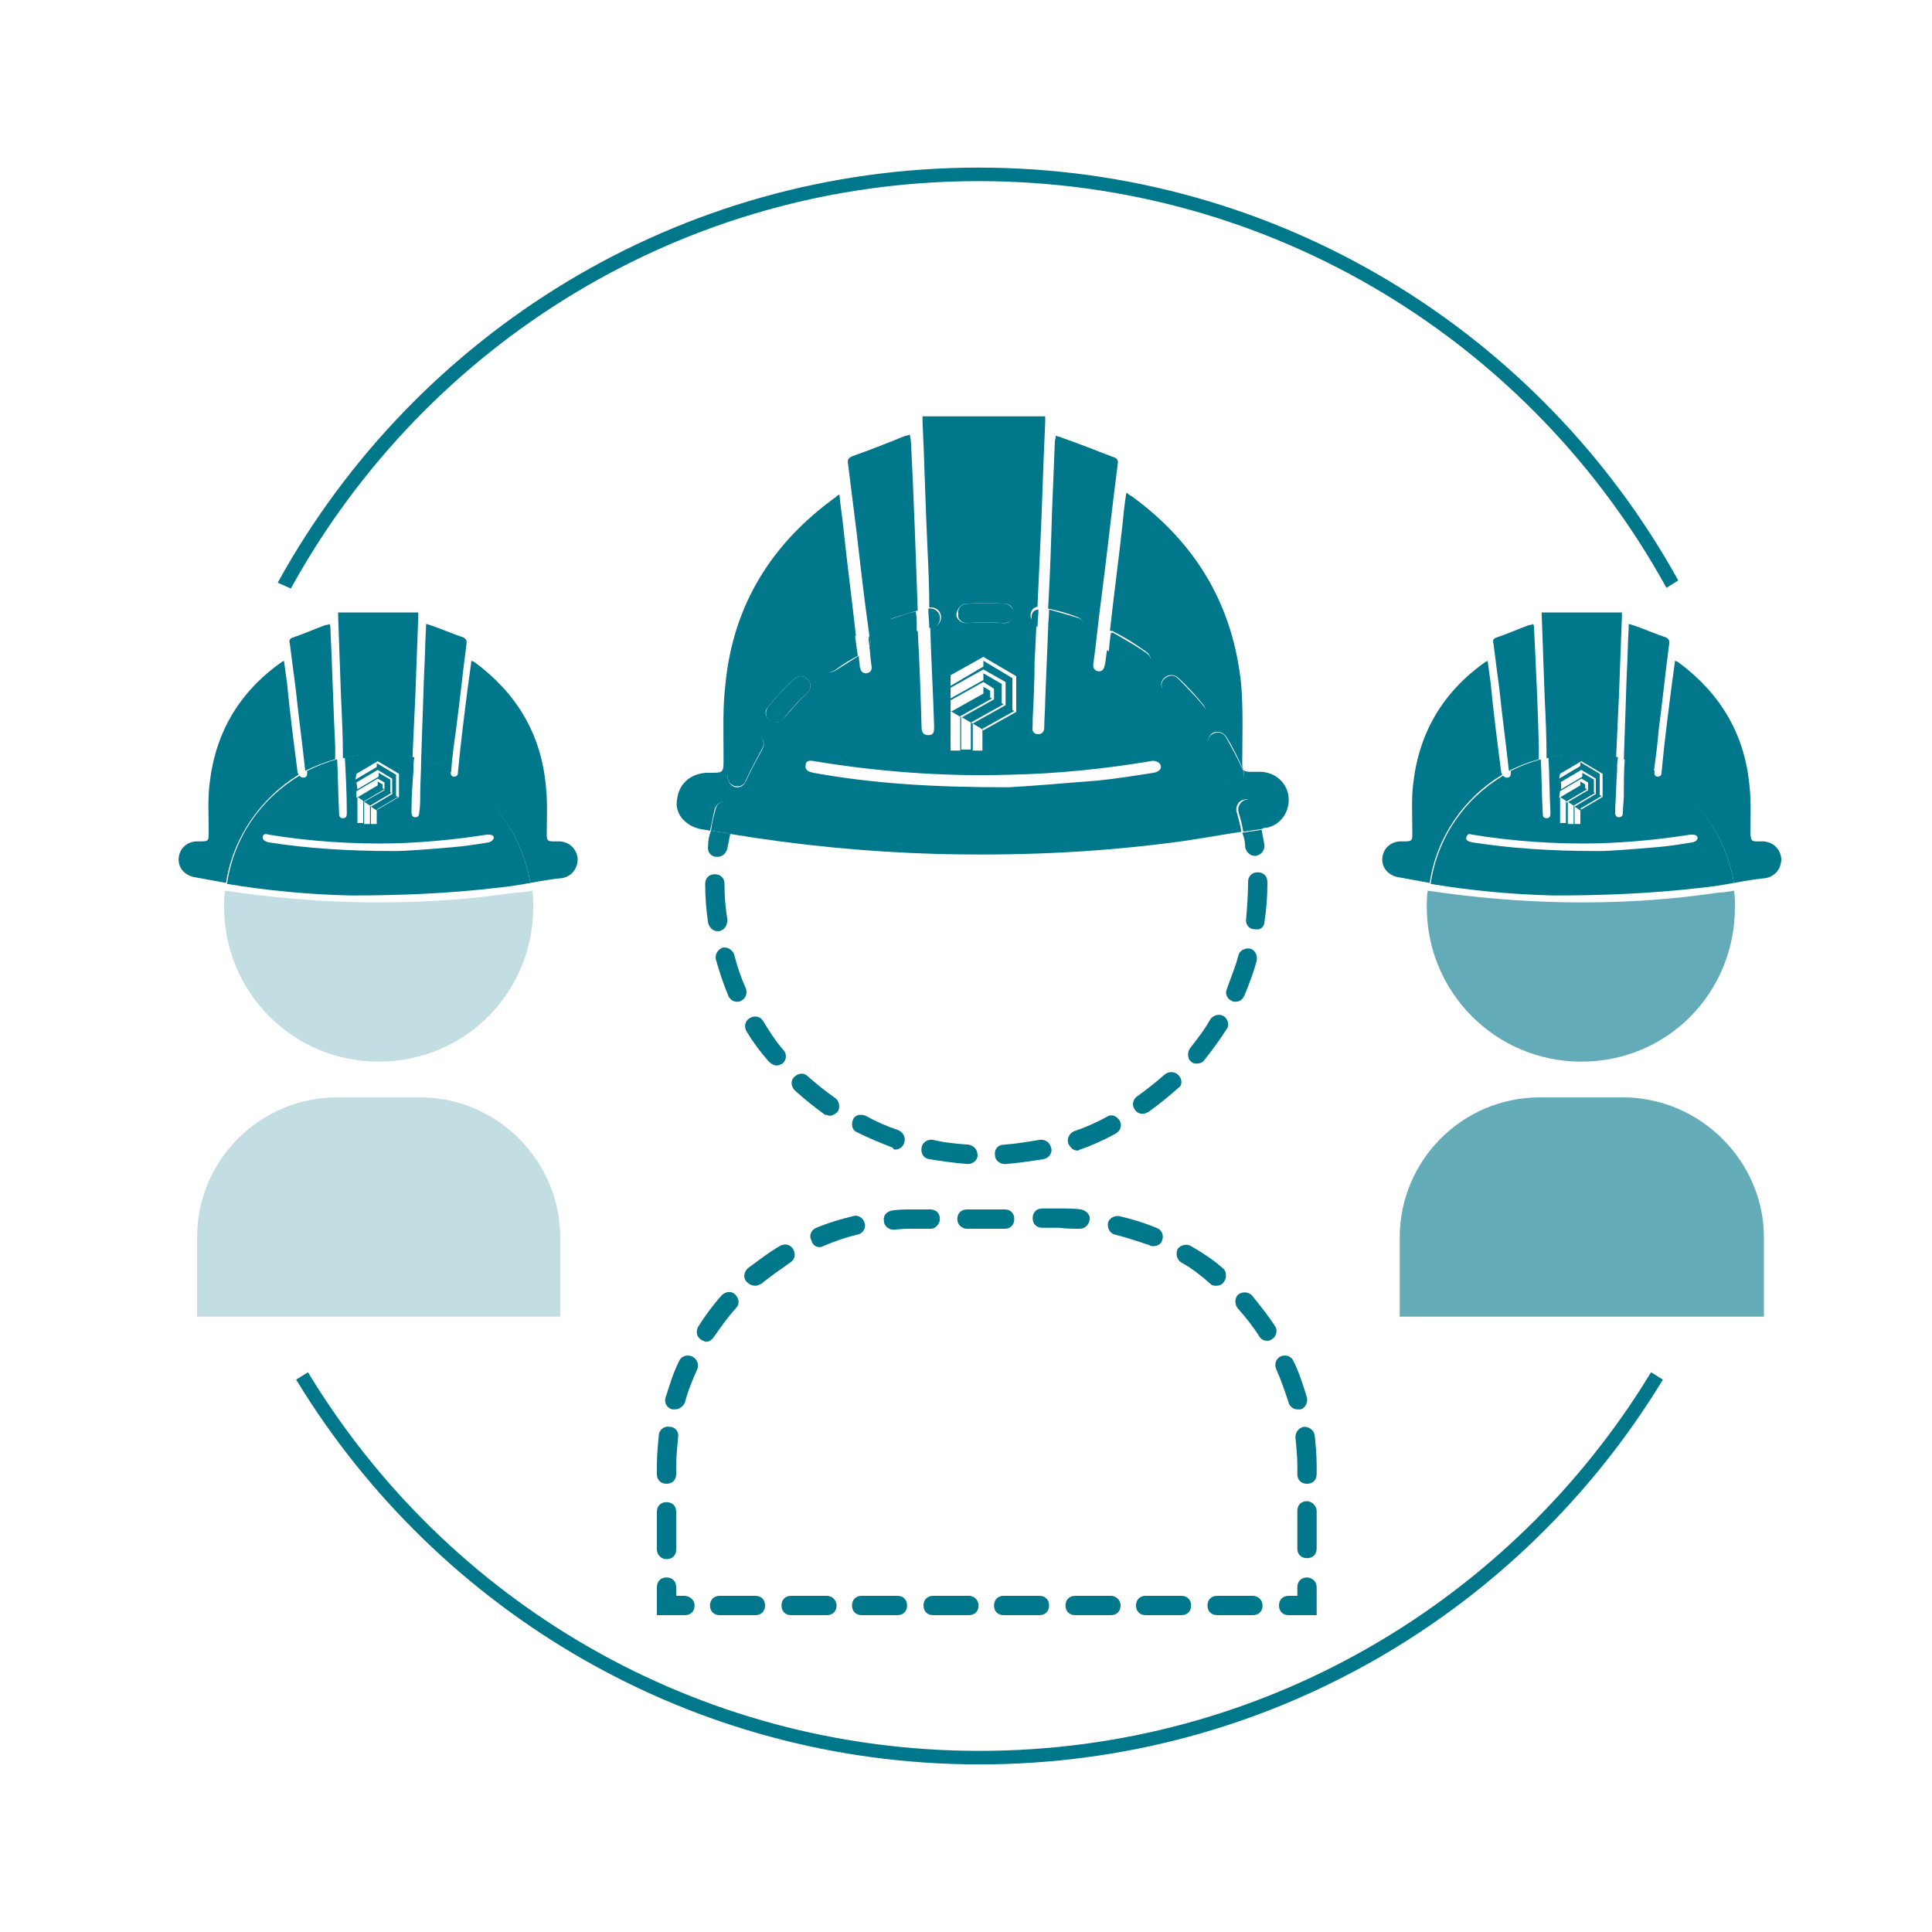 <?xml version="1.0" encoding="utf-8"?><!-- Generator: Adobe Illustrator 26.0.2, SVG Export Plug-In . SVG Version: 6.00 Build 0)  --><svg xmlns="http://www.w3.org/2000/svg" xmlns:xlink="http://www.w3.org/1999/xlink" version="1.1" id="Layer_1638f6d6faa4a0" x="0px" y="0px" viewBox="0 0 200 200" style="enable-background:new 0 0 200 200;" xml:space="preserve" aria-hidden="true" width="200px" height="200px"><defs><linearGradient class="cerosgradient" data-cerosgradient="true" id="CerosGradient_idef22f7938" gradientUnits="userSpaceOnUse" x1="50%" y1="100%" x2="50%" y2="0%"><stop offset="0%" stop-color="#d1d1d1"/><stop offset="100%" stop-color="#d1d1d1"/></linearGradient><linearGradient/></defs>
<style type="text/css">
	.st0-638f6d6faa4a0{fill:none;}
	.st1-638f6d6faa4a0{fill:#00778B;stroke:#00778B;stroke-width:0.5;stroke-miterlimit:10;}
	.st2-638f6d6faa4a0{opacity:0.24;fill:#00778B;enable-background:new    ;}
	.st3-638f6d6faa4a0{fill:#00778B;}
	.st4-638f6d6faa4a0{opacity:0.61;}
	.st5-638f6d6faa4a0{opacity:0.61;fill:#00778B;enable-background:new    ;}
</style>
<rect class="st0-638f6d6faa4a0" width="200" height="200"/>
<g>
	<g>
		<path class="st1-638f6d6faa4a0" d="M171,142.4c-14.3,23.4-40.1,39.1-69.6,39.1s-55.3-15.6-69.6-39.1l-0.8,0.5c14.5,23.7,40.6,39.5,70.4,39.5    s55.9-15.8,70.4-39.5L171,142.4L171,142.4L171,142.4z"/>
		<path class="st1-638f6d6faa4a0" d="M30,60.6c13.9-25.1,40.6-42.1,71.3-42.1c30.7,0,57.4,16.9,71.3,42l0.8-0.5c-14.1-25.3-41.1-42.4-72.1-42.4    c-31.1,0-58.1,17.2-72.2,42.6L30,60.6L30,60.6L30,60.6z"/>
		<g>
			<path class="st2-638f6d6faa4a0" d="M37.3,93.4c-4.7-0.1-9.4-0.5-14-1.2c-0.1,0.6-0.1,1.1-0.1,1.7c0,8.8,7.1,16,16,16s16-7.1,16-16     c0-0.6,0-1.1-0.1-1.7c-0.5,0.1-1.1,0.2-1.7,0.2C48,93.2,42.7,93.5,37.3,93.4L37.3,93.4z"/>
			<path class="st2-638f6d6faa4a0" d="M43.5,113.6h-8.6c-8,0-14.5,6.5-14.5,14.5v8.2H58v-8.2C58,120.2,51.5,113.6,43.5,113.6z"/>
			<g>
				<path class="st3-638f6d6faa4a0" d="M34.7,77.3c-0.2-4.1-0.3-8.2-0.5-12.3c0-0.1,0-0.3-0.1-0.4c-0.2,0.1-0.3,0.1-0.4,0.1      c-1.1,0.4-2.2,0.9-3.4,1.3c-0.3,0.1-0.4,0.3-0.3,0.6c0.2,1.6,0.4,3.1,0.6,4.6c0.3,2.9,0.7,5.8,1,8.6c1-0.5,2-0.9,3.1-1.2      C34.7,78.1,34.7,77.7,34.7,77.3L34.7,77.3z"/>
				<path class="st3-638f6d6faa4a0" d="M47.2,75.6c0.4-3,0.7-6,1.1-9c0-0.3,0-0.4-0.3-0.6c-1.2-0.4-2.3-0.9-3.5-1.3c-0.1,0-0.2-0.1-0.4-0.1      c0,0.2,0,0.3,0,0.4c-0.1,1.6-0.1,3.2-0.2,4.8c-0.1,2.9-0.2,5.9-0.3,8.8c1.1,0.3,2.1,0.7,3.1,1.3C46.8,78.4,47,77,47.2,75.6      L47.2,75.6z"/>
				<path class="st3-638f6d6faa4a0" d="M54.9,91.4c1.1-0.2,2.2-0.4,3.3-0.5c1-0.2,1.6-1,1.6-2c-0.1-1-0.8-1.7-1.8-1.8c-0.2,0-0.4,0-0.7,0      c-0.6,0-0.7-0.1-0.7-0.7c0-1.7,0.1-3.4-0.1-5.1c-0.5-5.3-3-9.5-7.3-12.7c-0.1-0.1-0.2-0.1-0.4-0.2c-0.1,0.8-0.2,1.5-0.3,2.2      c-0.4,3.1-0.8,6.2-1.1,9.4c0,0.1,0,0.2-0.1,0.3C51.3,82.6,54.1,86.7,54.9,91.4L54.9,91.4z"/>
				<path class="st3-638f6d6faa4a0" d="M30.9,80.2c0-0.1-0.1-0.2-0.1-0.3c-0.4-3.1-0.8-6.2-1.1-9.3c-0.1-0.7-0.2-1.4-0.3-2.2      c-0.1,0.1-0.2,0.1-0.2,0.1c-4.4,3.1-6.9,7.3-7.5,12.6c-0.2,1.6-0.1,3.2-0.1,4.8c0,1.2,0.1,1.2-1.1,1.2c0,0-0.1,0-0.1,0      c-1,0-1.8,0.7-1.9,1.7c-0.1,1,0.6,1.8,1.6,2c1.1,0.2,2.2,0.4,3.3,0.6C24.1,86.7,27,82.6,30.9,80.2L30.9,80.2z"/>
				<path class="st3-638f6d6faa4a0" d="M42.7,78.4c0.1-2.2,0.2-4.3,0.3-6.5c0.1-2.7,0.2-5.4,0.3-8.1c0-0.1,0-0.3,0-0.4H35c0,0.1,0,0.2,0,0.3      c0.1,2.8,0.2,5.6,0.3,8.4c0.1,2.1,0.2,4.2,0.2,6.4c1.2-0.3,2.3-0.4,3.6-0.4S41.6,78.1,42.7,78.4L42.7,78.4z"/>
				<path class="st3-638f6d6faa4a0" d="M51.5,91.9c1.1-0.1,2.3-0.3,3.4-0.5c-0.8-4.7-3.6-8.8-7.5-11.2c-0.1,0.1-0.2,0.2-0.4,0.2      c-0.3,0-0.4-0.3-0.3-0.6c0,0,0,0,0,0c-1-0.5-2-0.9-3.1-1.3c0,1.3-0.1,2.5-0.1,3.8c0,0.6,0,1.2-0.1,1.8c0,0.3-0.1,0.5-0.4,0.5      c-0.3,0-0.4-0.2-0.4-0.5c0-0.2,0-0.3,0-0.4c0-1.3,0.1-2.6,0.2-3.9c0-0.5,0-1,0.1-1.4c-1.2-0.3-2.3-0.4-3.6-0.4s-2.4,0.2-3.6,0.4      c0.1,1.9,0.2,3.8,0.2,5.7c0,0.3,0,0.6-0.4,0.6c-0.4,0-0.4-0.3-0.4-0.6c-0.1-1.8-0.1-3.7-0.2-5.5c-1.1,0.3-2.1,0.7-3.1,1.2      c0,0,0,0,0,0.1c0,0.3,0,0.6-0.4,0.6c-0.2,0-0.3-0.1-0.4-0.2c-4,2.4-6.8,6.4-7.5,11.2c4.2,0.7,8.5,1.1,12.8,1.2      C41.3,92.7,46.4,92.5,51.5,91.9L51.5,91.9z M36.9,80.1l2.2-1.3l0,0l0,0l0,0l0,0l2.2,1.3v2.4l0,0l-2.2,1.3L39,83.8l2.2-1.3      l-0.2-0.1v-2.2l-2-1.2v0.4l-2.2,1.3L36.9,80.1L36.9,80.1z M36.9,81l2.2-1.3l0,0l0,0l0,0l0,0l1.5,0.9v0.3l0,0v1.3h0h0l-2.2,1.3      l0.6,0.4v1.4h-0.6v-1.8l0,0l-0.1-0.1l2.2-1.3L40.4,82v-1.3L39.2,80v0.4l-2.2,1.3L36.9,81L36.9,81z M36.9,81.9l2.2-1.3l0,0l0,0      l0,0l0,0l0.7,0.4v0.1l0,0v0.7l-0.1,0l0.1,0L37.7,83L37.6,83l2.2-1.3l-0.2-0.1v-0.4l-0.5-0.3v0.4l-2.2,1.3V81.9L36.9,81.9z       M38.3,83.4v1.9h-0.6V83L38.3,83.4z M37.6,82.9v2.3l0,0h-0.6l0,0v-2.7L37.6,82.9L37.6,82.9z M27.2,86.7c0-0.4,0.3-0.4,0.6-0.3      c4.3,0.7,8.7,1,13.1,0.9c3.2-0.1,6.3-0.4,9.5-0.9c0.2,0,0.5,0,0.6,0.1c0.3,0.2,0,0.6-0.4,0.7c-1.2,0.2-2.5,0.4-3.7,0.5      c-2.4,0.2-4.8,0.4-6,0.4c-5.2,0-9.2-0.3-13.1-0.9C27.5,87.1,27.2,87,27.2,86.7L27.2,86.7z"/>
			</g>
		</g>
		<g class="st4-638f6d6faa4a0">
			<path class="st3-638f6d6faa4a0" d="M182.6,128.1v8.2h-37.7v-8.2c0-8,6.5-14.5,14.5-14.5h8.6C176,113.6,182.6,120.2,182.6,128.1L182.6,128.1z"/>
		</g>
		<g>
			<path class="st3-638f6d6faa4a0" d="M179.5,91.4c1.1-0.2,2.2-0.4,3.3-0.5c1-0.2,1.6-1,1.6-2c-0.1-1-0.8-1.7-1.8-1.8c-0.2,0-0.4,0-0.7,0     c-0.6,0-0.6-0.1-0.7-0.7c0-1.7,0.1-3.4-0.1-5.1c-0.5-5.3-3-9.5-7.3-12.7c-0.1-0.1-0.2-0.1-0.4-0.2c-0.1,0.8-0.2,1.5-0.3,2.2     c-0.4,3.1-0.8,6.2-1.1,9.4c0,0.1,0,0.2-0.1,0.3C175.9,82.6,178.7,86.7,179.5,91.4L179.5,91.4z"/>
			<path class="st3-638f6d6faa4a0" d="M159.3,77.3c-0.1-4.1-0.3-8.2-0.5-12.3c0-0.1,0-0.3-0.1-0.4c-0.2,0.1-0.3,0.1-0.4,0.1     c-1.1,0.4-2.2,0.9-3.4,1.3c-0.3,0.1-0.4,0.3-0.3,0.6c0.2,1.6,0.4,3.1,0.6,4.6c0.3,2.9,0.7,5.8,1,8.6c1-0.5,2-0.9,3.1-1.2     C159.3,78.1,159.3,77.7,159.3,77.3L159.3,77.3z"/>
			<path class="st3-638f6d6faa4a0" d="M171.7,75.6c0.4-3,0.7-6,1.1-9c0-0.3,0-0.4-0.3-0.6c-1.2-0.4-2.3-0.9-3.5-1.3c-0.1,0-0.2-0.1-0.4-0.1     c0,0.2,0,0.3,0,0.4c-0.1,1.6-0.1,3.2-0.2,4.8c-0.1,2.9-0.2,5.9-0.3,8.8c1.1,0.3,2.1,0.7,3.1,1.3C171.4,78.4,171.6,77,171.7,75.6     L171.7,75.6z"/>
			<path class="st3-638f6d6faa4a0" d="M155.5,80.2c0-0.1-0.1-0.2-0.1-0.3c-0.4-3.1-0.8-6.2-1.1-9.3c-0.1-0.7-0.2-1.4-0.3-2.2     c-0.1,0.1-0.2,0.1-0.2,0.1c-4.4,3.1-6.9,7.3-7.5,12.6c-0.2,1.6-0.1,3.2-0.1,4.8c0,1.2,0.1,1.2-1.1,1.2c0,0-0.1,0-0.1,0     c-1,0-1.8,0.7-1.9,1.7c-0.1,1,0.6,1.8,1.6,2c1.1,0.2,2.2,0.4,3.3,0.6C148.7,86.7,151.5,82.6,155.5,80.2L155.5,80.2z"/>
			<path class="st3-638f6d6faa4a0" d="M167.3,78.4c0.1-2.2,0.2-4.3,0.3-6.5c0.1-2.7,0.2-5.4,0.3-8.1c0-0.1,0-0.3,0-0.4h-8.3c0,0.1,0,0.2,0,0.3     c0.1,2.8,0.2,5.6,0.3,8.4c0.1,2.1,0.2,4.2,0.2,6.4c1.2-0.3,2.4-0.4,3.6-0.4S166.1,78.1,167.3,78.4L167.3,78.4z"/>
			<path class="st3-638f6d6faa4a0" d="M176.1,91.9c1.1-0.1,2.3-0.3,3.4-0.5c-0.8-4.7-3.6-8.8-7.5-11.2c-0.1,0.1-0.2,0.2-0.4,0.2     c-0.3,0-0.4-0.3-0.3-0.6c0,0,0,0,0,0c-1-0.5-2-0.9-3.1-1.3c-0.1,1.3-0.1,2.5-0.1,3.8c0,0.6-0.1,1.2-0.1,1.8     c0,0.3-0.1,0.5-0.4,0.5c-0.3,0-0.4-0.2-0.4-0.5c0-0.2,0-0.3,0-0.4c0.1-1.3,0.1-2.6,0.2-3.9c0-0.5,0-1,0.1-1.4     c-1.1-0.3-2.3-0.4-3.6-0.4s-2.4,0.2-3.6,0.4c0.1,1.9,0.1,3.8,0.2,5.7c0,0.3,0,0.6-0.4,0.6c-0.4,0-0.4-0.3-0.4-0.6     c-0.1-1.8-0.1-3.7-0.2-5.5c-1.1,0.3-2.1,0.7-3.1,1.2c0,0,0,0,0,0.1c0,0.3,0,0.6-0.4,0.6c-0.2,0-0.3-0.1-0.4-0.2     c-4,2.4-6.8,6.4-7.5,11.2c4.2,0.7,8.5,1.1,12.8,1.2C165.9,92.7,171,92.5,176.1,91.9L176.1,91.9z M161.5,80.1l2.2-1.3l0,0l0,0l0,0     l0,0l2.2,1.3v2.4l0,0l-2.2,1.3l-0.1-0.1l2.2-1.3l0,0l-0.2-0.1v-2.2l-2-1.2v0.4l-2.2,1.3L161.5,80.1L161.5,80.1z M161.5,81     l2.2-1.3l0,0l0,0l0,0l0,0l1.5,0.9v0.3l0,0v1.3h0h0l-2.2,1.3l0.6,0.4v1.4H163v-1.8l0,0l-0.1-0.1l2.2-1.3L165,82v-1.3l-1.2-0.7v0.4     l-2.2,1.3V81L161.5,81z M161.5,81.9l2.2-1.3l0,0l0,0l0,0l0,0l0.7,0.4v0.1l0,0v0.7l-0.1,0l0.1,0l-2.2,1.3l-0.1-0.1l2.2-1.3     l-0.2-0.1v-0.4l-0.5-0.3v0.4l-2.2,1.3L161.5,81.9L161.5,81.9z M162.9,83.4v1.9h-0.6V83L162.9,83.4z M162.1,82.9v2.3l0,0h-0.6l0,0     v-2.7L162.1,82.9L162.1,82.9z M151.8,86.7c0.1-0.4,0.3-0.4,0.6-0.3c4.3,0.7,8.7,1,13.1,0.9c3.2-0.1,6.3-0.4,9.5-0.9     c0.2,0,0.5,0,0.6,0.1c0.3,0.2,0.1,0.6-0.4,0.7c-1.2,0.2-2.5,0.4-3.7,0.5c-2.4,0.2-4.8,0.4-6,0.4c-5.2,0-9.2-0.3-13.1-0.9     C152,87.1,151.7,87,151.8,86.7L151.8,86.7z"/>
		</g>
		<g>
			<path class="st0-638f6d6faa4a0" d="M83.4,79.3c-0.1,0.6,0.4,0.7,0.8,0.8c6.1,1,12.2,1.5,20.2,1.5c1.9-0.1,5.6-0.4,9.3-0.7     c1.9-0.2,3.8-0.5,5.7-0.8c0.7-0.1,1-0.7,0.6-1c-0.2-0.2-0.6-0.2-0.9-0.2c-4.8,0.8-9.7,1.3-14.6,1.4c-6.8,0.2-13.5-0.3-20.2-1.4     C83.9,78.7,83.5,78.7,83.4,79.3L83.4,79.3z"/>
			<polygon class="st0-638f6d6faa4a0" points="101.8,71 102.5,71.4 102.5,72.1 102.8,72.2 99.4,74.2 99.5,74.3 102.9,72.3 102.8,72.3 102.9,72.3      102.9,71.3 102.9,71.3 102.9,71.3 101.8,70.6 101.8,70.6 101.8,70.6 101.8,70.6 101.8,70.6 98.4,72.5 98.4,73.6 101.8,71.7         "/>
			<polygon class="st0-638f6d6faa4a0" points="98.4,77.7 98.4,77.7 99.4,77.7 99.4,77.7 99.4,74.2 98.4,73.6    "/>
			<polygon class="st0-638f6d6faa4a0" points="100.5,77.7 100.5,74.8 99.5,74.3 99.5,77.7    "/>
			<path class="st0-638f6d6faa4a0" d="M95.3,75.3c0,0.5,0.1,0.9,0.7,0.9c0.6,0,0.6-0.5,0.6-0.9c-0.1-3.4-0.3-6.8-0.4-10.2     c-0.4,0.1-0.8,0.2-1.2,0.3C95.1,68.7,95.2,72,95.3,75.3L95.3,75.3z"/>
			<polygon class="st0-638f6d6faa4a0" points="101.8,68.4 104.8,70.1 104.8,73.4 105,73.6 101.6,75.5 101.8,75.6 105.2,73.7 105.2,73.7      105.2,70.3 105.2,70 101.8,68 101.8,68 101.8,68 101.8,68 101.8,68 98.4,69.9 98.4,71 101.8,69    "/>
			<path class="st0-638f6d6faa4a0" d="M107.4,64.8c-0.1,1.3-0.1,2.5-0.2,3.8c-0.1,2-0.2,4-0.2,6.1c0,0.2,0,0.4,0,0.7c0,0.4,0.2,0.8,0.6,0.8     c0.4,0,0.6-0.3,0.6-0.7c0-0.9,0.1-1.9,0.1-2.8c0.1-2.5,0.2-5,0.3-7.4c-0.4-0.1-0.7-0.2-1.1-0.3C107.5,64.9,107.4,64.9,107.4,64.8     L107.4,64.8z"/>
			<path class="st0-638f6d6faa4a0" d="M89.6,67.5c-0.2,0.1-0.5,0.3-0.7,0.4c0,0.4,0.1,0.7,0.1,1.1c0.1,0.4,0.2,0.8,0.7,0.7c0.5,0,0.6-0.4,0.5-0.9     c-0.1-0.6-0.1-1.2-0.2-1.8C89.9,67.2,89.8,67.4,89.6,67.5z"/>
			<polygon class="st0-638f6d6faa4a0" points="101.8,69.7 103.7,70.8 103.7,72.8 103.9,72.9 100.5,74.8 100.7,74.9 100.7,74.9 100.7,77.7      101.6,77.7 101.6,75.5 100.7,74.9 104.1,73 104.1,73 104.1,73 104.1,71 104.1,71 104.1,70.6 101.8,69.3 101.8,69.3 101.8,69.3      101.8,69.3 101.8,69.3 98.4,71.2 98.4,72.3 101.8,70.3    "/>
			<path class="st3-638f6d6faa4a0" d="M130.9,95.4c0.2-1.3,0.3-2.6,0.3-4v-0.1c0-0.6-0.4-1-1-1s-1,0.4-1,1v0.1c0,1.2-0.1,2.5-0.2,3.7     c-0.1,0.6,0.3,1.1,0.9,1.1c0.1,0,0.1,0,0.1,0C130.5,96.3,130.9,95.9,130.9,95.4L130.9,95.4z"/>
			<path class="st3-638f6d6faa4a0" d="M100.2,120.5c0.5,0,1-0.4,1-0.9c0-0.6-0.4-1-0.9-1.1c-1.2-0.1-2.5-0.2-3.7-0.5c-0.5-0.1-1.1,0.2-1.2,0.8     s0.2,1.1,0.8,1.2C97.5,120.2,98.8,120.4,100.2,120.5C100.2,120.5,100.2,120.5,100.2,120.5L100.2,120.5z"/>
			<path class="st3-638f6d6faa4a0" d="M79.6,109.9c0.2,0.2,0.5,0.4,0.8,0.4c0.2,0,0.4-0.1,0.6-0.2c0.4-0.3,0.5-1,0.1-1.4c-0.8-0.9-1.5-2-2.1-3     c-0.3-0.5-0.9-0.6-1.4-0.3c-0.5,0.3-0.6,0.9-0.3,1.4C77.9,107.8,78.7,108.9,79.6,109.9L79.6,109.9z"/>
			<path class="st3-638f6d6faa4a0" d="M75.4,103.1c0.2,0.4,0.5,0.6,0.9,0.6c0.1,0,0.3,0,0.4-0.1c0.5-0.2,0.7-0.8,0.5-1.3c-0.5-1.1-0.9-2.3-1.2-3.5     c-0.2-0.5-0.7-0.8-1.2-0.7c-0.5,0.2-0.8,0.7-0.7,1.2C74.5,100.7,74.9,101.9,75.4,103.1L75.4,103.1z"/>
			<path class="st3-638f6d6faa4a0" d="M108.8,118.8c-0.1-0.5-0.6-0.9-1.2-0.8c-1.2,0.2-2.4,0.4-3.7,0.5c-0.6,0-1,0.5-0.9,1.1c0,0.5,0.5,0.9,1,0.9     c0,0,0.1,0,0.1,0c1.3-0.1,2.6-0.3,3.9-0.5C108.6,119.9,109,119.3,108.8,118.8L108.8,118.8z"/>
			<path class="st3-638f6d6faa4a0" d="M75.3,95.2C75.1,94,75,92.8,75,91.5c0-0.6-0.4-1-1-1l0,0c-0.6,0-1,0.4-1,1c0,1.3,0.1,2.7,0.3,4     c0.1,0.5,0.5,0.9,1,0.9c0.1,0,0.1,0,0.1,0C75,96.3,75.3,95.8,75.3,95.2z"/>
			<path class="st3-638f6d6faa4a0" d="M126.7,105.2c-0.5-0.3-1.1-0.1-1.4,0.3c-0.6,1.1-1.4,2.1-2.1,3c-0.3,0.4-0.3,1.1,0.1,1.4     c0.2,0.2,0.4,0.2,0.6,0.2c0.3,0,0.6-0.1,0.8-0.4c0.8-1,1.6-2.1,2.3-3.2C127.3,106.1,127.1,105.5,126.7,105.2L126.7,105.2z"/>
			<path class="st3-638f6d6faa4a0" d="M127.5,103.6c0.1,0.1,0.3,0.1,0.4,0.1c0.4,0,0.7-0.2,0.9-0.6c0.5-1.2,1-2.5,1.3-3.7c0.1-0.5-0.2-1.1-0.7-1.2     s-1.1,0.2-1.2,0.7c-0.3,1.2-0.8,2.3-1.2,3.5C126.8,102.8,127,103.4,127.5,103.6L127.5,103.6z"/>
			<path class="st3-638f6d6faa4a0" d="M122,111.3c-0.4-0.4-1-0.4-1.4-0.1c-0.9,0.8-1.9,1.6-2.9,2.3c-0.4,0.3-0.6,0.9-0.2,1.4     c0.2,0.3,0.5,0.4,0.8,0.4c0.2,0,0.4-0.1,0.6-0.2c1.1-0.8,2.1-1.6,3.1-2.5C122.4,112.4,122.4,111.7,122,111.3L122,111.3z"/>
			<path class="st3-638f6d6faa4a0" d="M73.3,87.6c-0.1,0.6,0.3,1.1,0.9,1.1c0.1,0,0.1,0,0.1,0c0.5,0,0.9-0.4,1-0.9c0.1-0.5,0.2-1,0.3-1.5     c-0.7-0.1-1.3-0.2-2-0.3C73.4,86.5,73.3,87,73.3,87.6L73.3,87.6z"/>
			<path class="st3-638f6d6faa4a0" d="M128.9,87.7c0.1,0.5,0.5,0.9,1,0.9c0.1,0,0.1,0,0.1,0c0.6-0.1,0.9-0.6,0.9-1.1c-0.1-0.5-0.2-1.1-0.3-1.6     c-0.7,0.1-1.3,0.2-2,0.3C128.8,86.7,128.9,87.2,128.9,87.7L128.9,87.7z"/>
			<path class="st3-638f6d6faa4a0" d="M115.9,116c-0.3-0.5-0.9-0.7-1.3-0.4c-1.1,0.6-2.2,1.1-3.4,1.5c-0.5,0.2-0.8,0.8-0.6,1.3     c0.2,0.4,0.5,0.7,0.9,0.7c0.1,0,0.2,0,0.3-0.1c1.2-0.4,2.5-1,3.6-1.6C116,117.1,116.2,116.5,115.9,116z"/>
			<path class="st3-638f6d6faa4a0" d="M92.7,119c0.4,0,0.8-0.3,0.9-0.7c0.2-0.5-0.1-1.1-0.6-1.3c-1.2-0.4-2.3-0.9-3.4-1.5     c-0.5-0.2-1.1-0.1-1.3,0.4c-0.2,0.5-0.1,1.1,0.4,1.3c1.2,0.6,2.4,1.1,3.7,1.6C92.5,119,92.6,119,92.7,119L92.7,119z"/>
			<path class="st3-638f6d6faa4a0" d="M85.9,115.5c0.3,0,0.6-0.2,0.8-0.4c0.3-0.4,0.2-1.1-0.2-1.4c-1-0.7-2-1.5-2.9-2.3c-0.4-0.4-1-0.3-1.4,0.1     c-0.4,0.4-0.3,1,0.1,1.4c1,0.9,2,1.7,3.1,2.5C85.6,115.4,85.8,115.5,85.9,115.5z"/>
			<path class="st3-638f6d6faa4a0" d="M135.3,163.3c-0.6,0-1,0.4-1,1v0.9h-0.9c-0.6,0-1,0.4-1,1s0.4,1,1,1h2.9v-2.9     C136.3,163.7,135.8,163.3,135.3,163.3z"/>
			<path class="st3-638f6d6faa4a0" d="M100.3,165.2h-3.7c-0.6,0-1,0.4-1,1s0.4,1,1,1h3.7c0.6,0,1-0.4,1-1S100.8,165.2,100.3,165.2z"/>
			<path class="st3-638f6d6faa4a0" d="M115,165.2h-3.7c-0.6,0-1,0.4-1,1s0.4,1,1,1h3.7c0.6,0,1-0.4,1-1S115.5,165.2,115,165.2z"/>
			<path class="st3-638f6d6faa4a0" d="M85.6,165.2h-3.7c-0.6,0-1,0.4-1,1s0.4,1,1,1h3.7c0.6,0,1-0.4,1-1S86.1,165.2,85.6,165.2z"/>
			<path class="st3-638f6d6faa4a0" d="M129.7,165.2H126c-0.6,0-1,0.4-1,1s0.4,1,1,1h3.7c0.6,0,1-0.4,1-1S130.2,165.2,129.7,165.2z"/>
			<path class="st3-638f6d6faa4a0" d="M122.3,165.2h-3.7c-0.6,0-1,0.4-1,1s0.4,1,1,1h3.7c0.6,0,1-0.4,1-1S122.9,165.2,122.3,165.2z"/>
			<path class="st3-638f6d6faa4a0" d="M107.6,165.2h-3.7c-0.6,0-1,0.4-1,1s0.4,1,1,1h3.7c0.6,0,1-0.4,1-1S108.2,165.2,107.6,165.2z"/>
			<path class="st3-638f6d6faa4a0" d="M92.9,165.2h-3.7c-0.6,0-1,0.4-1,1s0.4,1,1,1h3.7c0.6,0,1-0.4,1-1S93.5,165.2,92.9,165.2z"/>
			<path class="st3-638f6d6faa4a0" d="M78.2,165.2h-3.7c-0.6,0-1,0.4-1,1s0.4,1,1,1h3.7c0.6,0,1-0.4,1-1S78.8,165.2,78.2,165.2z"/>
			<path class="st3-638f6d6faa4a0" d="M70.8,165.2H70v-0.9c0-0.6-0.4-1-1-1s-1,0.4-1,1v2.9h2.9c0.6,0,1-0.4,1-1S71.4,165.2,70.8,165.2z"/>
			<path class="st3-638f6d6faa4a0" d="M135.3,155.4c-0.6,0-1,0.4-1,1v3.9c0,0.6,0.4,1,1,1s1-0.4,1-1v-3.9C136.3,155.9,135.8,155.4,135.3,155.4z"/>
			<path class="st3-638f6d6faa4a0" d="M136.1,148.6c-0.1-0.6-0.6-0.9-1.1-0.9c-0.6,0.1-0.9,0.6-0.9,1.1c0.1,1,0.2,1.9,0.2,2.9v0.9c0,0.6,0.4,1,1,1     s1-0.4,1-1v-0.9C136.3,150.6,136.2,149.6,136.1,148.6L136.1,148.6z"/>
			<path class="st3-638f6d6faa4a0" d="M97.3,126.2c0-0.6-0.4-1-1-1h-1.7c-0.8,0-1.5,0-2.2,0.1c-0.6,0.1-1,0.5-0.9,1.1c0,0.5,0.5,0.9,1,0.9     c0,0,0.1,0,0.1,0c0.7-0.1,1.4-0.1,2.1-0.1h1.7C96.8,127.2,97.3,126.7,97.3,126.2L97.3,126.2z"/>
			<path class="st3-638f6d6faa4a0" d="M84.8,129.1c0.1,0,0.3,0,0.4-0.1c1.2-0.5,2.3-0.9,3.6-1.2c0.5-0.1,0.9-0.7,0.7-1.2c-0.1-0.5-0.7-0.9-1.2-0.7     c-1.3,0.3-2.6,0.7-3.8,1.2c-0.5,0.2-0.8,0.8-0.5,1.3C84.1,128.9,84.5,129.1,84.8,129.1z"/>
			<path class="st3-638f6d6faa4a0" d="M134.3,145.9c0.1,0,0.2,0,0.3,0c0.5-0.1,0.8-0.7,0.7-1.2c-0.4-1.3-0.8-2.6-1.4-3.8c-0.2-0.5-0.8-0.7-1.3-0.5     s-0.7,0.8-0.5,1.3c0.5,1.1,0.9,2.3,1.3,3.5C133.5,145.6,133.9,145.9,134.3,145.9L134.3,145.9z"/>
			<path class="st3-638f6d6faa4a0" d="M111.8,127.2c0.5,0,0.9-0.4,1-0.9c0.1-0.6-0.4-1-0.9-1.1c-0.7-0.1-1.5-0.1-2.2-0.1h-1.8c-0.6,0-1,0.4-1,1     s0.4,1,1,1h1.8C110.4,127.2,111.1,127.2,111.8,127.2C111.8,127.2,111.8,127.2,111.8,127.2L111.8,127.2z"/>
			<path class="st3-638f6d6faa4a0" d="M78.2,133.1c0.2,0,0.4-0.1,0.6-0.2c1-0.8,2-1.5,3-2.2c0.5-0.3,0.6-0.9,0.3-1.4c-0.3-0.5-0.9-0.6-1.4-0.3     c-1.2,0.7-2.2,1.5-3.3,2.3c-0.4,0.4-0.5,1-0.1,1.4C77.6,133,77.9,133.1,78.2,133.1L78.2,133.1z"/>
			<path class="st3-638f6d6faa4a0" d="M122.3,130.7c1.1,0.6,2.1,1.4,3,2.2c0.2,0.2,0.4,0.2,0.6,0.2c0.3,0,0.6-0.1,0.8-0.4c0.3-0.4,0.3-1.1-0.1-1.4     c-1-0.9-2.1-1.6-3.3-2.3c-0.5-0.3-1.1-0.1-1.4,0.3C121.7,129.8,121.8,130.4,122.3,130.7L122.3,130.7z"/>
			<path class="st3-638f6d6faa4a0" d="M69,153.6c0.6,0,1-0.4,1-1v-0.9c0-0.9,0.1-1.9,0.2-2.9c0.1-0.6-0.3-1.1-0.9-1.1c-0.5-0.1-1.1,0.3-1.1,0.9     c-0.1,1-0.2,2.1-0.2,3.1v0.9C68,153.2,68.4,153.6,69,153.6L69,153.6z"/>
			<path class="st3-638f6d6faa4a0" d="M69,161.4c0.6,0,1-0.4,1-1v-3.9c0-0.6-0.4-1-1-1s-1,0.4-1,1v3.9C68,160.9,68.4,161.4,69,161.4z"/>
			<path class="st3-638f6d6faa4a0" d="M100.1,127.2h3.9c0.6,0,1-0.4,1-1s-0.4-1-1-1h-3.9c-0.6,0-1,0.4-1,1S99.6,127.2,100.1,127.2z"/>
			<path class="st3-638f6d6faa4a0" d="M73.9,138.4c0.7-1,1.4-2,2.3-3c0.4-0.4,0.3-1-0.1-1.4c-0.4-0.4-1-0.3-1.4,0.1c-0.9,1-1.7,2.1-2.4,3.2     c-0.3,0.5-0.2,1.1,0.3,1.4c0.2,0.1,0.4,0.2,0.5,0.2C73.4,138.9,73.7,138.7,73.9,138.4L73.9,138.4z"/>
			<path class="st3-638f6d6faa4a0" d="M115.4,127.8c1.2,0.3,2.4,0.7,3.6,1.1c0.1,0.1,0.2,0.1,0.4,0.1c0.4,0,0.8-0.2,0.9-0.6c0.2-0.5,0-1.1-0.6-1.3     c-1.2-0.5-2.5-0.9-3.8-1.2c-0.5-0.1-1.1,0.2-1.2,0.7S114.9,127.7,115.4,127.8L115.4,127.8z"/>
			<path class="st3-638f6d6faa4a0" d="M71.6,140.4c-0.5-0.2-1.1,0-1.3,0.5c-0.6,1.2-1,2.5-1.4,3.8c-0.2,0.5,0.2,1.1,0.7,1.2c0.1,0,0.2,0,0.3,0     c0.4,0,0.8-0.3,1-0.7c0.3-1.2,0.8-2.4,1.3-3.5C72.4,141.2,72.1,140.6,71.6,140.4L71.6,140.4z"/>
			<path class="st3-638f6d6faa4a0" d="M132,137.3c-0.7-1.1-1.6-2.2-2.4-3.2c-0.4-0.4-1-0.4-1.4-0.1s-0.4,1-0.1,1.4c0.8,0.9,1.6,1.9,2.3,3     c0.2,0.3,0.5,0.4,0.8,0.4c0.2,0,0.4-0.1,0.5-0.2C132.1,138.4,132.3,137.7,132,137.3L132,137.3z"/>
			<path class="st3-638f6d6faa4a0" d="M72.4,85.8c0.4,0.1,0.8,0.1,1.1,0.2c0.2-0.8,0.3-1.5,0.5-2.3c0.2-0.5,0.7-0.8,1.2-0.7     c0.5,0.2,0.8,0.7,0.7,1.2c-0.2,0.7-0.3,1.4-0.5,2.1c7.2,1.2,14.4,1.9,21.6,2.1c7.9,0.2,15.8-0.1,23.7-1.1     c2.6-0.3,5.2-0.8,7.8-1.2c-0.1-0.7-0.3-1.4-0.5-2.1c-0.1-0.5,0.2-1.1,0.7-1.2c0.5-0.2,1.1,0.2,1.2,0.7c0.2,0.8,0.4,1.5,0.5,2.3     c0.2,0,0.4-0.1,0.6-0.1c1.5-0.2,2.5-1.6,2.4-3.1c-0.1-1.5-1.3-2.6-2.8-2.7c-0.3,0-0.7,0-1,0c-0.9,0-1-0.1-1-1     c0-2.6,0.1-5.3-0.1-7.9c-0.8-8.2-4.6-14.7-11.3-19.6c-0.2-0.1-0.3-0.2-0.6-0.4c-0.2,1.2-0.3,2.3-0.4,3.3c-0.4,3.7-0.9,7.3-1.3,11     c0.1,0,0.3,0,0.4,0.1c1.2,0.6,2.3,1.3,3.4,2.1c0.4,0.3,0.6,0.9,0.2,1.4c-0.2,0.3-0.5,0.4-0.8,0.4c-0.2,0-0.4-0.1-0.6-0.2     c-0.9-0.7-1.9-1.2-2.9-1.8c-0.1,0.5-0.1,0.9-0.2,1.4c-0.1,0.5-0.2,0.8-0.7,0.8c-0.5-0.1-0.6-0.5-0.5-0.9c0.3-2.2,0.5-4.4,0.8-6.6     c0.6-4.6,1.1-9.3,1.7-13.9c0.1-0.5-0.1-0.7-0.5-0.8c-1.8-0.7-3.6-1.4-5.3-2c-0.2-0.1-0.4-0.1-0.6-0.2c0,0.3-0.1,0.4-0.1,0.6     c-0.1,2.5-0.2,4.9-0.3,7.4c-0.1,3.3-0.2,6.6-0.4,9.9c1,0.2,2.1,0.5,3.1,0.9c0.5,0.2,0.8,0.8,0.6,1.3c-0.1,0.4-0.5,0.7-0.9,0.7     c-0.1,0-0.2,0-0.3-0.1c-0.8-0.3-1.7-0.5-2.5-0.7c-0.1,2.5-0.2,5-0.3,7.4c0,0.9-0.1,1.9-0.1,2.8c0,0.4-0.2,0.7-0.6,0.7     c-0.5,0-0.7-0.3-0.6-0.8c0-0.2,0-0.4,0-0.7c0.1-2,0.2-4,0.2-6.1c0.1-1.3,0.1-2.5,0.2-3.8c-0.4-0.2-0.7-0.6-0.6-1.1     c0.1-0.4,0.3-0.6,0.7-0.7c0.1-2.2,0.2-4.4,0.3-6.6c0.2-4.2,0.3-8.4,0.5-12.5c0-0.2,0-0.4,0-0.6H95.5c0,0.2,0,0.3,0,0.5     c0.2,4.3,0.3,8.6,0.5,12.9c0.1,2.1,0.2,4.3,0.2,6.4c0.5-0.1,1.1,0.2,1.2,0.8c0.1,0.5-0.2,1.1-0.8,1.2c-0.1,0-0.2,0.1-0.3,0.1     c0.1,3.4,0.3,6.8,0.4,10.2c0,0.5,0,0.9-0.6,0.9c-0.6,0-0.7-0.4-0.7-0.9c-0.1-3.3-0.2-6.6-0.4-9.9c-0.7,0.2-1.3,0.4-2,0.6     c-0.1,0-0.2,0.1-0.3,0.1c-0.4,0-0.8-0.2-0.9-0.7c-0.2-0.5,0.1-1.1,0.6-1.3c0.8-0.3,1.7-0.5,2.6-0.8c-0.2-5.8-0.4-11.7-0.7-17.5     c0-0.2-0.1-0.4-0.1-0.7c-0.3,0.1-0.5,0.1-0.7,0.2c-1.7,0.7-3.5,1.4-5.2,2c-0.5,0.2-0.6,0.4-0.5,0.9c0.3,2.4,0.6,4.8,0.9,7.2     c0.4,3.5,0.8,7,1.3,10.5C89.9,66,90,66,90,66.1c0.2,0.3,0.1,0.6,0,0.9c0.1,0.6,0.1,1.2,0.2,1.8c0.1,0.5,0,0.8-0.5,0.9     c-0.5,0-0.6-0.3-0.7-0.7c0-0.4-0.1-0.7-0.1-1.1c-0.8,0.5-1.6,1-2.4,1.5c-0.2,0.1-0.4,0.2-0.6,0.2c-0.3,0-0.6-0.2-0.8-0.4     c-0.3-0.4-0.2-1.1,0.2-1.4c1.1-0.8,2.2-1.4,3.3-2c-0.4-3.7-0.9-7.4-1.3-11.2c-0.1-1.1-0.3-2.2-0.4-3.4c-0.2,0.1-0.3,0.1-0.3,0.2     c-6.7,4.8-10.7,11.2-11.5,19.4c-0.3,2.4-0.2,4.9-0.2,7.4c0,1.9,0.1,1.8-1.7,1.8c0,0-0.1,0-0.1,0c-1.6,0.1-2.8,1.1-3,2.7     C69.8,84.1,70.8,85.4,72.4,85.8L72.4,85.8z M125.5,75.9c0.5-0.3,1.1-0.1,1.4,0.3c0.7,1.1,1.3,2.3,1.8,3.5c0.2,0.5,0,1.1-0.5,1.3     c-0.1,0.1-0.3,0.1-0.4,0.1c-0.4,0-0.8-0.2-0.9-0.6c-0.5-1.1-1.1-2.2-1.7-3.3C124.9,76.8,125.1,76.2,125.5,75.9L125.5,75.9z      M120.5,70.2c0.4-0.4,1-0.4,1.4-0.1c1,0.9,1.9,1.9,2.7,2.9c0.3,0.4,0.3,1.1-0.1,1.4c-0.2,0.2-0.4,0.2-0.6,0.2     c-0.3,0-0.6-0.1-0.8-0.4c-0.8-0.9-1.6-1.9-2.5-2.7C120.1,71.2,120.1,70.6,120.5,70.2L120.5,70.2z M100,62.5c1.3-0.1,2.7-0.1,4,0     c0.6,0,1,0.5,0.9,1.1s-0.5,1-1.1,0.9c-1.2-0.1-2.5-0.1-3.7,0c0,0-0.1,0-0.1,0c-0.5,0-1-0.4-1-0.9C99.1,63,99.5,62.5,100,62.5     L100,62.5z M98.4,69.9l3.4-1.9l0,0l0,0l0,0l0,0l3.4,2v3.7l0,0l-3.4,1.9l-0.2-0.1l3.4-1.9l-0.2-0.1v-3.3l-3-1.8V69L98.4,71     L98.4,69.9L98.4,69.9z M98.4,71.2l3.4-1.9l0,0l0,0l0,0l0,0l2.3,1.3V71l0,0v2h0h0l-3.4,1.9l1,0.6v2.2h-1v-2.8l0,0l-0.2-0.1     l3.4-1.9l-0.2-0.1v-2l-1.9-1.1v0.7l-3.4,1.9L98.4,71.2L98.4,71.2z M98.4,72.5l3.4-1.9l0,0l0,0l0,0l0,0l1.1,0.7v0.1l0,0v1     l-0.1-0.1l0.1,0.1l-3.4,1.9l-0.2-0.1l3.4-1.9l-0.2-0.1v-0.7l-0.7-0.4v0.7l-3.4,1.9V72.5L98.4,72.5z M100.5,74.8v2.8h-1v-3.4     L100.5,74.8z M99.4,74.2v3.5l0,0h-1l0,0v-4.1C98.4,73.6,99.4,74.2,99.4,74.2z M84.3,78.8c6.7,1.1,13.4,1.6,20.2,1.4     c4.9-0.1,9.8-0.6,14.6-1.4c0.3-0.1,0.7,0,0.9,0.2c0.4,0.4,0.1,0.9-0.6,1c-1.9,0.3-3.8,0.6-5.7,0.8c-3.7,0.3-7.4,0.6-9.3,0.7     c-8,0-14.1-0.4-20.2-1.5c-0.4-0.1-0.9-0.2-0.8-0.8C83.4,78.7,83.9,78.7,84.3,78.8L84.3,78.8z M79.5,73.2c0.8-1,1.7-2,2.7-2.9     c0.4-0.4,1-0.4,1.4,0c0.4,0.4,0.4,1,0,1.4c-0.9,0.8-1.7,1.8-2.5,2.7c-0.2,0.2-0.5,0.4-0.8,0.4c-0.2,0-0.4-0.1-0.6-0.2     C79.2,74.2,79.1,73.6,79.5,73.2L79.5,73.2z M75.4,80c0.5-1.2,1.1-2.4,1.8-3.5c0.3-0.5,0.9-0.6,1.4-0.3c0.5,0.3,0.6,0.9,0.3,1.4     c-0.6,1.1-1.2,2.2-1.7,3.3c-0.2,0.4-0.5,0.6-0.9,0.6c-0.1,0-0.3,0-0.4-0.1C75.4,81.1,75.2,80.5,75.4,80L75.4,80z"/>
			<g>
				<path class="st3-638f6d6faa4a0" d="M75.3,83c-0.5-0.2-1.1,0.2-1.2,0.7c-0.2,0.7-0.4,1.5-0.5,2.3c0.7,0.1,1.3,0.2,2,0.3      c0.1-0.7,0.3-1.4,0.5-2.1C76.2,83.7,75.8,83.1,75.3,83z"/>
				<path class="st3-638f6d6faa4a0" d="M111.1,65.9c0.1,0,0.2,0.1,0.3,0.1c0.4,0,0.8-0.3,0.9-0.7c0.2-0.5-0.1-1.1-0.6-1.3c-1-0.3-2-0.6-3.1-0.9      c0,0.7-0.1,1.4-0.1,2C109.4,65.4,110.3,65.6,111.1,65.9L111.1,65.9z"/>
				<path class="st3-638f6d6faa4a0" d="M128.9,82.8c-0.5,0.2-0.8,0.7-0.7,1.2c0.2,0.7,0.4,1.4,0.5,2.1c0.7-0.1,1.3-0.2,2-0.3      c-0.1-0.8-0.3-1.6-0.5-2.3C130,83,129.4,82.7,128.9,82.8L128.9,82.8z"/>
				<path class="st3-638f6d6faa4a0" d="M118.2,69.5c0.3,0,0.6-0.2,0.8-0.4c0.3-0.4,0.2-1.1-0.2-1.4c-1.1-0.8-2.2-1.4-3.4-2.1      c-0.1-0.1-0.3-0.1-0.4-0.1c-0.1,0.7-0.2,1.4-0.2,2c1,0.5,2,1.1,2.9,1.8C117.8,69.4,118,69.5,118.2,69.5L118.2,69.5z"/>
				<path class="st3-638f6d6faa4a0" d="M80.3,74.8c0.3,0,0.6-0.1,0.8-0.4c0.8-1,1.6-1.9,2.5-2.7c0.4-0.4,0.4-1,0-1.4s-1-0.4-1.4,0      c-1,0.9-1.9,1.9-2.7,2.9c-0.3,0.4-0.3,1.1,0.2,1.4C79.8,74.8,80.1,74.8,80.3,74.8L80.3,74.8z"/>
				<path class="st3-638f6d6faa4a0" d="M100.1,64.5C100.1,64.5,100.2,64.5,100.1,64.5c1.3-0.1,2.6-0.1,3.8,0c0.6,0,1-0.4,1.1-0.9      c0-0.5-0.4-1-0.9-1.1c-1.3-0.1-2.7-0.1-4,0c-0.6,0-1,0.5-0.9,1.1C99.1,64.1,99.6,64.5,100.1,64.5L100.1,64.5z"/>
				<path class="st3-638f6d6faa4a0" d="M126.9,80.6c0.2,0.4,0.5,0.6,0.9,0.6c0.1,0,0.3,0,0.4-0.1c0.5-0.2,0.7-0.8,0.5-1.3      c-0.5-1.2-1.2-2.4-1.8-3.5c-0.3-0.5-0.9-0.6-1.4-0.3c-0.5,0.3-0.6,0.9-0.3,1.4C125.8,78.4,126.4,79.5,126.9,80.6L126.9,80.6z"/>
				<path class="st3-638f6d6faa4a0" d="M123.1,74.3c0.2,0.2,0.5,0.4,0.8,0.4c0.2,0,0.4-0.1,0.6-0.2c0.4-0.3,0.5-1,0.1-1.4c-0.8-1-1.8-2-2.7-2.9      c-0.4-0.4-1-0.3-1.4,0.1c-0.4,0.4-0.3,1,0.1,1.4C121.4,72.4,122.3,73.3,123.1,74.3L123.1,74.3z"/>
				<path class="st3-638f6d6faa4a0" d="M75.9,81.3c0.1,0.1,0.3,0.1,0.4,0.1c0.4,0,0.8-0.2,0.9-0.6c0.5-1.1,1.1-2.2,1.7-3.3      c0.3-0.5,0.1-1.1-0.3-1.4c-0.5-0.3-1.1-0.1-1.4,0.3c-0.7,1.1-1.3,2.3-1.8,3.5C75.2,80.5,75.4,81.1,75.9,81.3L75.9,81.3z"/>
				<path class="st3-638f6d6faa4a0" d="M90,66.1c0-0.1-0.1-0.1-0.1-0.2c0,0.4,0.1,0.7,0.1,1.1C90.1,66.7,90.2,66.4,90,66.1L90,66.1z"/>
				<path class="st3-638f6d6faa4a0" d="M96.5,65c0.5-0.1,0.9-0.6,0.8-1.2c-0.1-0.5-0.6-0.9-1.2-0.8c0,0.7,0.1,1.4,0.1,2C96.3,65,96.4,65,96.5,65z"/>
				<path class="st3-638f6d6faa4a0" d="M91.7,65.4c0.2,0.4,0.5,0.7,0.9,0.7c0.1,0,0.2,0,0.3-0.1c0.7-0.2,1.3-0.4,2-0.6c0-0.2,0-0.4,0-0.6      c0-0.5,0-1-0.1-1.5c-0.9,0.2-1.8,0.5-2.6,0.8C91.8,64.3,91.5,64.9,91.7,65.4L91.7,65.4z"/>
				<path class="st3-638f6d6faa4a0" d="M85,69.2c0.2,0.3,0.5,0.4,0.8,0.4c0.2,0,0.4-0.1,0.6-0.2c0.8-0.6,1.6-1.1,2.4-1.5c-0.1-0.7-0.2-1.4-0.3-2.2      c-1.1,0.6-2.3,1.3-3.3,2C84.8,68.1,84.7,68.7,85,69.2L85,69.2z"/>
				<path class="st3-638f6d6faa4a0" d="M106.8,63.8c-0.1,0.5,0.2,0.9,0.6,1.1c0-0.6,0.1-1.2,0.1-1.8C107.1,63.1,106.8,63.4,106.8,63.8L106.8,63.8z      "/>
			</g>
		</g>
		<path class="st5-638f6d6faa4a0" d="M161.8,93.4c-4.7-0.1-9.4-0.5-14-1.2c-0.1,0.6-0.1,1.1-0.1,1.7c0,8.8,7.1,16,16,16s15.9-7.1,15.9-16    c0-0.6,0-1.1-0.1-1.7c-0.6,0.1-1.1,0.2-1.6,0.2C172.6,93.2,167.2,93.5,161.8,93.4L161.8,93.4z"/>
	</g>
</g>
</svg>